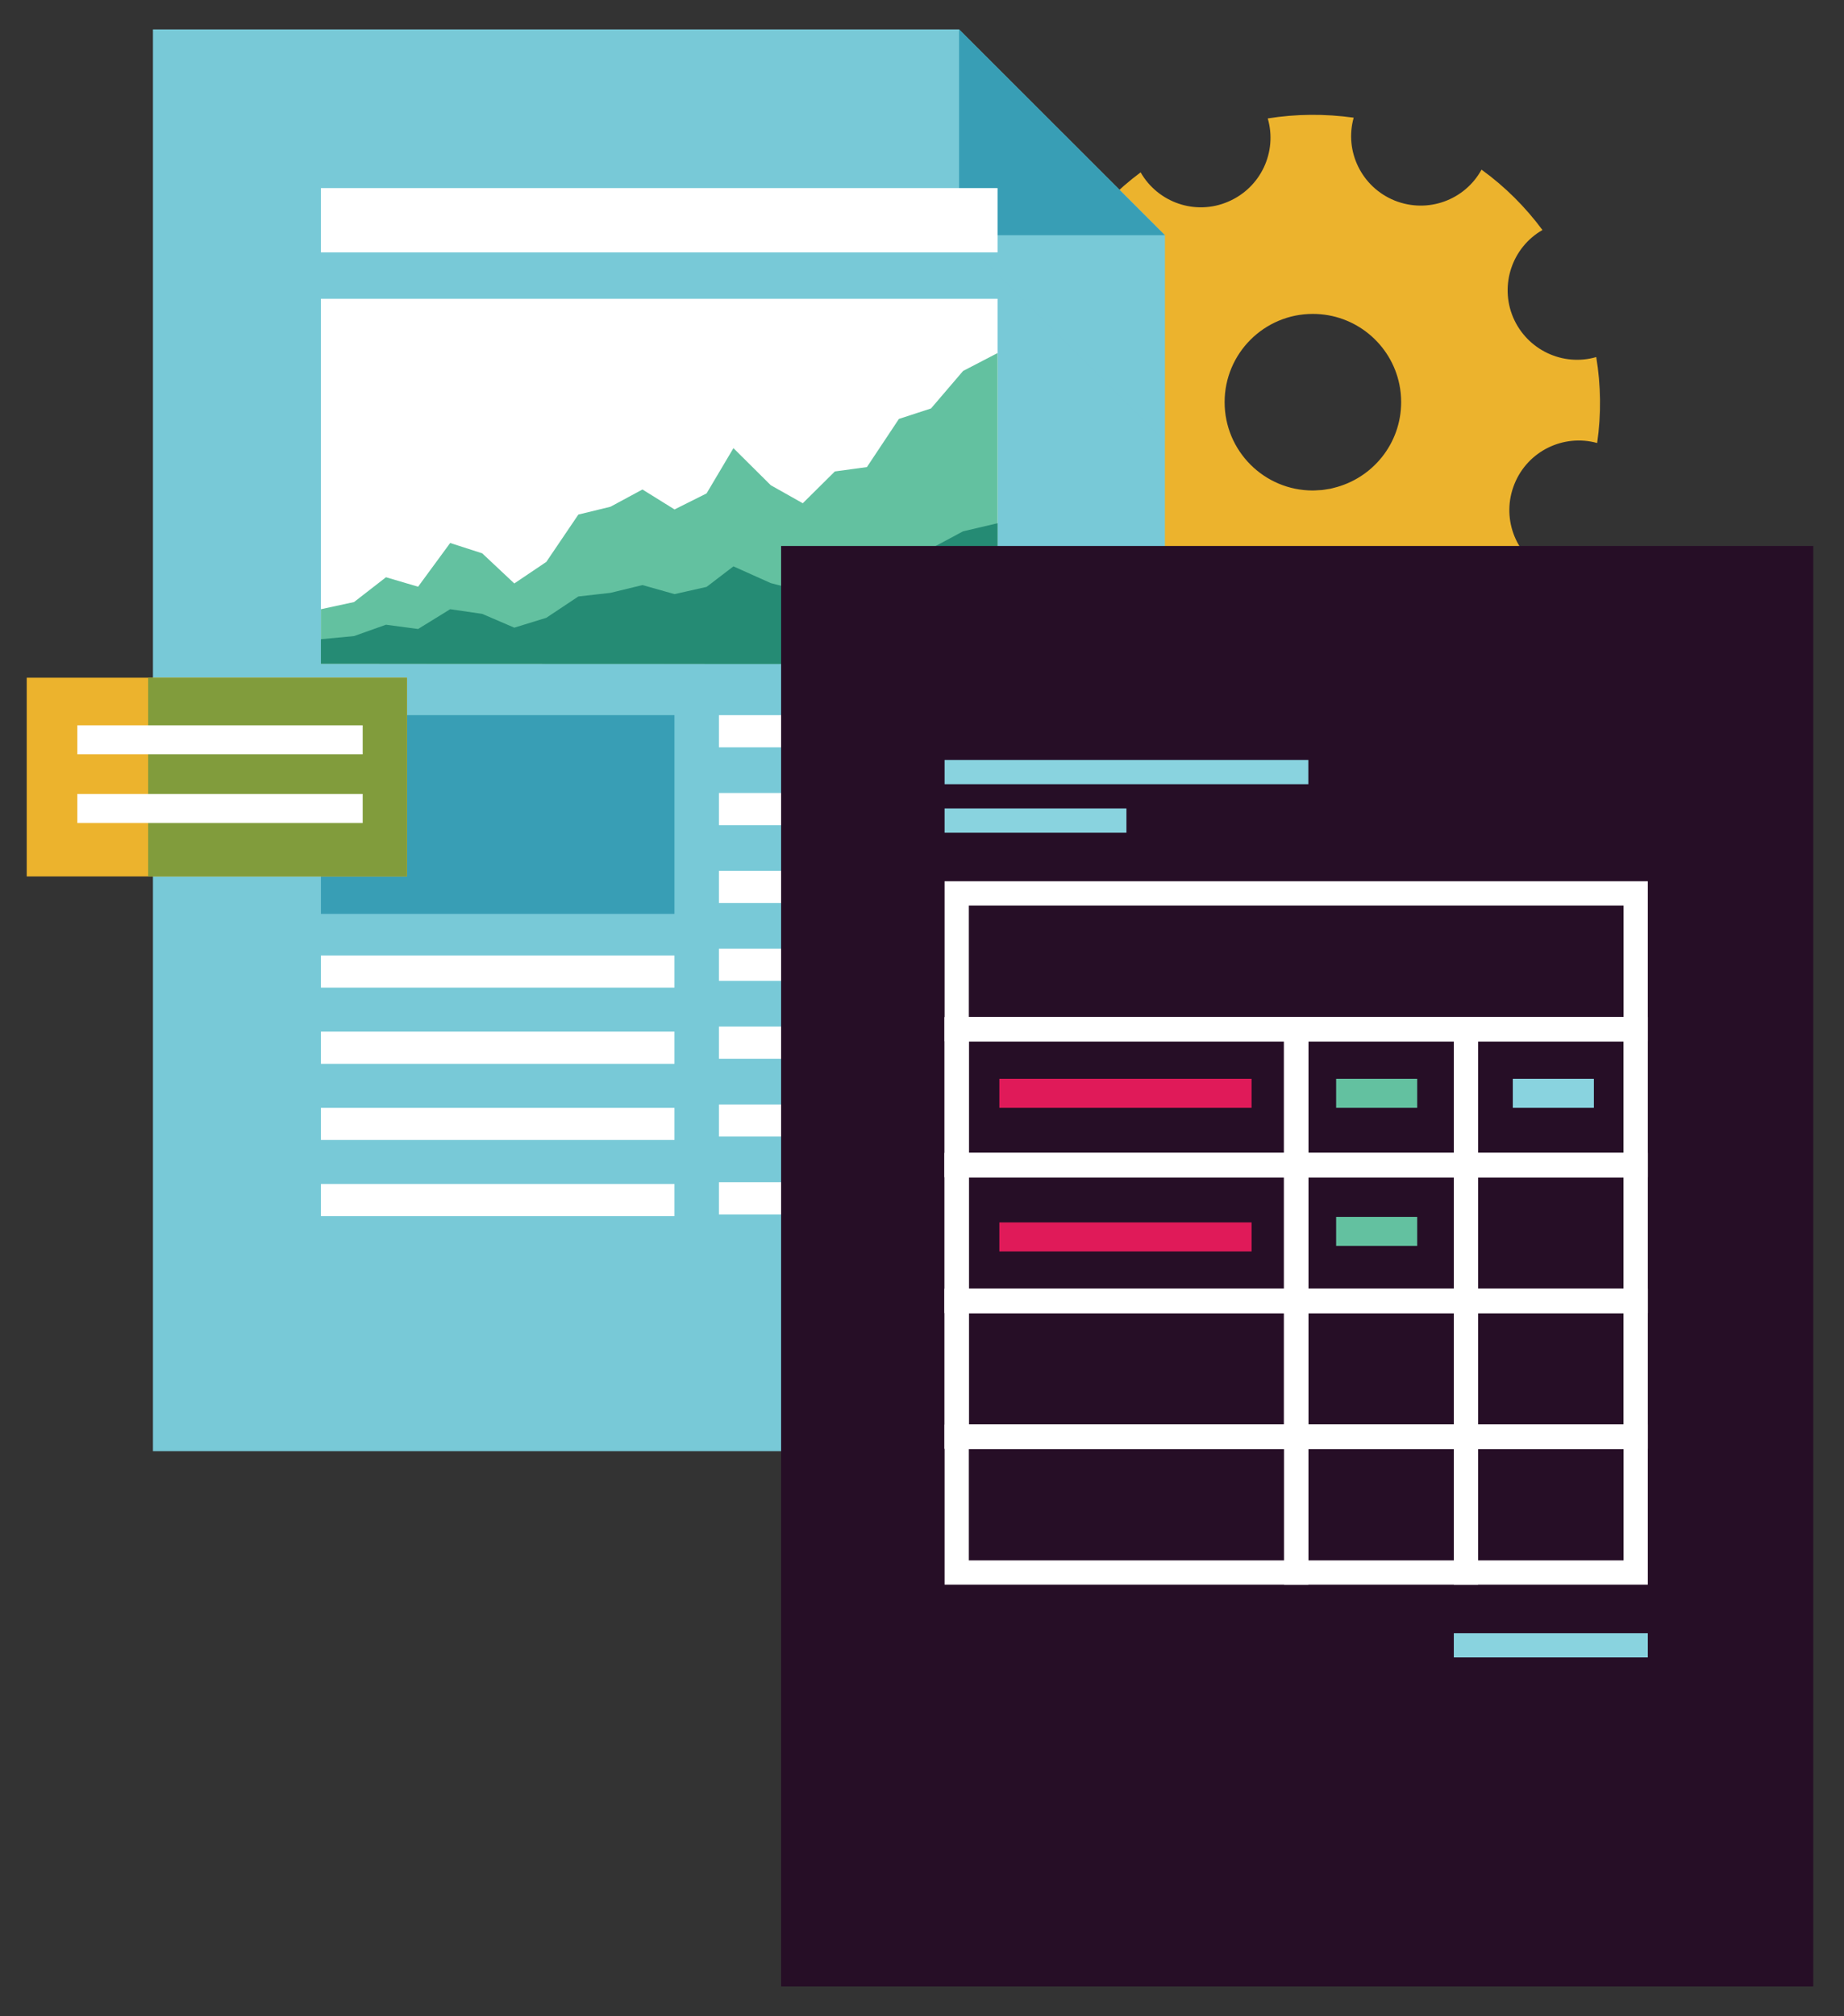 <?xml version="1.0" encoding="utf-8"?>
<!-- Generator: Adobe Illustrator 16.0.2, SVG Export Plug-In . SVG Version: 6.00 Build 0)  -->
<!DOCTYPE svg PUBLIC "-//W3C//DTD SVG 1.1//EN" "http://www.w3.org/Graphics/SVG/1.1/DTD/svg11.dtd">
<svg version="1.1" id="Layer_1" xmlns="http://www.w3.org/2000/svg" xmlns:xlink="http://www.w3.org/1999/xlink" x="0px" y="0px"
	 width="334px" height="365px" viewBox="75.5 65.5 334 365" enable-background="new 75.5 65.5 334 365" xml:space="preserve">
<rect x="75.5" y="65.5" width="334" height="365" fill="#333333" stroke="none"/>
<path fill="#ECB32D" d="M364.622,130.144c-6.021,1.758-12.529-1.28-15.054-7.189c-2.493-5.912-0.135-12.689,5.314-15.811
	c-3.063-4.123-6.752-7.839-11.036-10.929c-3.037,5.532-9.764,8-15.756,5.586c-5.993-2.439-9.11-8.949-7.399-14.994
	c-5.238-0.733-10.472-0.682-15.566,0.134c1.76,6.048-1.251,12.554-7.189,15.078c-5.939,2.549-12.719,0.136-15.836-5.314
	c-4.121,3.063-7.812,6.777-10.904,11.063c5.535,3.037,8.003,9.763,5.589,15.755c-2.438,5.993-8.95,9.086-14.998,7.404
	c-0.729,5.234-0.679,10.468,0.137,15.568c6.05-1.766,12.556,1.22,15.081,7.184c2.52,5.939,0.135,12.718-5.316,15.838
	c3.064,4.123,6.779,7.809,11.063,10.903c3.037-5.534,9.765-8.031,15.755-5.588c5.968,2.412,9.086,8.896,7.432,14.972
	c5.206,0.758,10.469,0.678,15.538-0.139c-1.762-6.019,1.224-12.554,7.187-15.075c5.94-2.522,12.72-0.109,15.838,5.342
	c4.122-3.093,7.813-6.783,10.904-11.068c-5.531-3.036-8.028-9.759-5.587-15.756c2.41-5.963,8.896-9.082,14.971-7.401
	C365.545,140.474,365.464,135.212,364.622,130.144z M317.078,153.83c-0.188,0.047-0.372,0.106-0.564,0.146
	c-0.211,0.044-0.429,0.064-0.643,0.099c-0.313,0.052-0.626,0.111-0.947,0.144c-0.213,0.022-0.432,0.021-0.648,0.034
	c-0.327,0.02-0.654,0.051-0.987,0.051c-8.814,0-15.976-7.158-15.976-15.998c0-8.815,7.16-15.974,15.976-15.974
	c7.736,0,14.185,5.48,15.675,12.756c0.213,1.04,0.324,2.117,0.324,3.218C329.286,145.834,324.082,152.128,317.078,153.83z"/>
<g>
	<g>
		<g>
			<g>
				<g>
					<path fill="#78C9D7" d="M103.202,328.229h183.292V108.082l-37.277-37.257H103.202V328.229z"/>
					<polygon opacity="0.3" fill="#78C9D7" enable-background="new    " points="249.217,108.082 267.852,89.453 286.494,108.082 
						286.494,145.358 					"/>
				</g>
				<polygon fill="#389EB5" points="286.494,108.082 249.217,108.082 249.217,70.825 				"/>
			</g>
		</g>
	</g>
	<g>
		<g>
			<rect x="133.629" y="119.592" fill="#FFFFFF" width="122.557" height="66.133"/>
			<polygon fill="#63C1A0" points="244.135,139.448 238.321,141.345 232.523,150.063 226.717,150.854 220.903,156.612 
				215.111,153.352 208.345,146.636 203.482,154.829 197.678,157.734 191.867,154.123 186.067,157.247 180.258,158.661 
				174.451,167.233 168.654,171.134 162.843,165.679 157.039,163.808 151.229,171.723 145.412,170.01 139.621,174.504 
				133.629,175.797 133.629,185.674 256.186,185.725 256.186,129.417 249.939,132.664 			"/>
			<polygon fill="#258B74" points="244.135,164.8 238.321,165.639 232.523,169.582 226.717,169.934 220.903,172.567 
				215.111,171.071 208.345,168.04 203.482,171.757 197.678,173.063 191.867,171.427 186.067,172.835 180.258,173.491 
				174.451,177.352 168.654,179.139 162.843,176.641 157.039,175.797 151.229,179.379 145.412,178.604 139.621,180.663 
				133.629,181.229 133.629,185.688 256.186,185.725 256.186,160.232 249.939,161.695 			"/>
		</g>
		<rect x="133.629" y="99.552" fill="#FFFFFF" width="122.557" height="11.642"/>
		<rect x="133.629" y="252.275" fill="#FFFFFF" width="64.032" height="5.832"/>
		<rect x="133.629" y="238.491" fill="#FFFFFF" width="64.032" height="5.823"/>
		<rect x="133.629" y="194.978" fill="#389EB5" width="64.032" height="35.98"/>
		<rect x="133.629" y="266.075" fill="#FFFFFF" width="64.032" height="5.813"/>
		<rect x="133.629" y="279.855" fill="#FFFFFF" width="64.032" height="5.828"/>
		<rect x="205.721" y="251.355" fill="#FFFFFF" width="50.464" height="5.832"/>
		<rect x="205.721" y="237.264" fill="#FFFFFF" width="50.464" height="5.824"/>
		<rect x="205.721" y="223.164" fill="#FFFFFF" width="50.464" height="5.831"/>
		<rect x="205.721" y="209.071" fill="#FFFFFF" width="50.464" height="5.823"/>
		<rect x="205.721" y="194.978" fill="#FFFFFF" width="50.464" height="5.819"/>
		<rect x="205.721" y="265.461" fill="#FFFFFF" width="50.464" height="5.814"/>
		<rect x="205.721" y="279.55" fill="#FFFFFF" width="50.464" height="5.828"/>
	</g>
</g>
<rect x="80.34" y="188.195" fill="#ECB32D" width="68.876" height="35.98"/>
<rect x="257.51" y="260.816" fill="#FFFFFF" width="40.685" height="5.252"/>
<rect x="257.51" y="285.816" fill="#FFFFFF" width="40.685" height="5.252"/>
<rect x="102.34" y="188.195" fill="#819C3C" width="46.876" height="35.98"/>
<rect x="89.51" y="209.248" fill="#FFFFFF" width="51.683" height="5.26"/>
<rect x="89.51" y="196.817" fill="#FFFFFF" width="51.683" height="5.251"/>
<rect x="216.982" y="164.35" fill="#260E26" width="186.949" height="260.797"/>
<rect x="256.511" y="260.816" fill="#E01A59" width="45.684" height="5.252"/>
<rect x="317.511" y="260.816" fill="#63C1A0" width="14.684" height="5.252"/>
<rect x="349.511" y="260.816" fill="#89D3DF" width="14.684" height="5.252"/>
<rect x="317.511" y="285.816" fill="#63C1A0" width="14.684" height="5.252"/>
<rect x="256.511" y="286.816" fill="#E01A59" width="45.684" height="5.252"/>
<g>
	<rect x="338.827" y="361.188" fill="#89D3DF" width="35.14" height="4.388"/>
	<g>
		<rect x="246.591" y="211.866" fill="#89D3DF" width="32.938" height="4.395"/>
		<rect x="246.591" y="203.09" fill="#89D3DF" width="65.885" height="4.389"/>
	</g>
	<g>
		<path fill="#FFFFFF" d="M312.476,278.634h-65.885v-28.989h65.885V278.634z M250.982,274.24h57.1v-20.199h-57.1V274.24z"/>
		<path fill="#FFFFFF" d="M343.22,278.634h-35.138v-28.989h35.138V278.634z M312.476,274.24h26.353v-20.199h-26.353V274.24z"/>
		<path fill="#FFFFFF" d="M373.967,278.634h-35.14v-28.989h35.14V278.634L373.967,278.634z M343.22,274.24h26.354v-20.199H343.22
			V274.24z"/>
		<path fill="#FFFFFF" d="M312.476,303.221h-65.885v-28.979h65.885V303.221z M250.982,298.827h57.1v-20.193h-57.1V298.827z"/>
		<path fill="#FFFFFF" d="M343.22,303.221h-35.138v-28.979h35.138V303.221z M312.476,298.827h26.353v-20.193h-26.353V298.827z"/>
		<path fill="#FFFFFF" d="M373.967,303.221h-35.14v-28.979h35.14V303.221L373.967,303.221z M343.22,298.827h26.354v-20.193H343.22
			V298.827z"/>
		<path fill="#FFFFFF" d="M312.476,327.816h-65.885v-28.989h65.885V327.816z M250.982,323.424h57.1v-20.203h-57.1V323.424z"/>
		<path fill="#FFFFFF" d="M343.22,327.816h-35.138v-28.989h35.138V327.816z M312.476,323.424h26.353v-20.203h-26.353V323.424z"/>
		<path fill="#FFFFFF" d="M373.967,327.816h-35.14v-28.989h35.14V327.816L373.967,327.816z M343.22,323.424h26.354v-20.203H343.22
			V323.424z"/>
		<path fill="#FFFFFF" d="M312.476,278.634h-65.885v-28.989h65.885V278.634z M250.982,274.24h57.1v-20.199h-57.1V274.24z"/>
		<path fill="#FFFFFF" d="M343.22,278.634h-35.138v-28.989h35.138V278.634z M312.476,274.24h26.353v-20.199h-26.353V274.24z"/>
		<path fill="#FFFFFF" d="M373.967,278.634h-35.14v-28.989h35.14V278.634L373.967,278.634z M343.22,274.24h26.354v-20.199H343.22
			V274.24z"/>
		<path fill="#FFFFFF" d="M312.476,303.221h-65.885v-28.979h65.885V303.221z M250.982,298.827h57.1v-20.193h-57.1V298.827z"/>
		<path fill="#FFFFFF" d="M343.22,303.221h-35.138v-28.979h35.138V303.221z M312.476,298.827h26.353v-20.193h-26.353V298.827z"/>
		<path fill="#FFFFFF" d="M373.967,303.221h-35.14v-28.979h35.14V303.221L373.967,303.221z M343.22,298.827h26.354v-20.193H343.22
			V298.827z"/>
		<path fill="#FFFFFF" d="M312.476,327.816h-65.885v-28.989h65.885V327.816z M250.982,323.424h57.1v-20.203h-57.1V323.424z"/>
		<path fill="#FFFFFF" d="M343.22,327.816h-35.138v-28.989h35.138V327.816z M312.476,323.424h26.353v-20.203h-26.353V323.424z"/>
		<path fill="#FFFFFF" d="M373.967,327.816h-35.14v-28.989h35.14V327.816L373.967,327.816z M343.22,323.424h26.354v-20.203H343.22
			V323.424z"/>
		<path fill="#FFFFFF" d="M312.476,352.398h-65.885v-28.976h65.885V352.398z M250.982,348.011h57.1v-20.192h-57.1V348.011z"/>
		<path fill="#FFFFFF" d="M343.22,352.398h-35.138v-28.976h35.138V352.398z M312.476,348.011h26.353v-20.192h-26.353V348.011z"/>
		<path fill="#FFFFFF" d="M373.967,352.398h-35.14v-28.976h35.14V352.398L373.967,352.398z M343.22,348.011h26.354v-20.192H343.22
			V348.011z"/>
		<path fill="#FFFFFF" d="M373.967,254.041H246.591v-28.992h127.376V254.041z M250.982,249.646h118.592v-20.201H250.982V249.646z"/>
	</g>
</g>
</svg>
